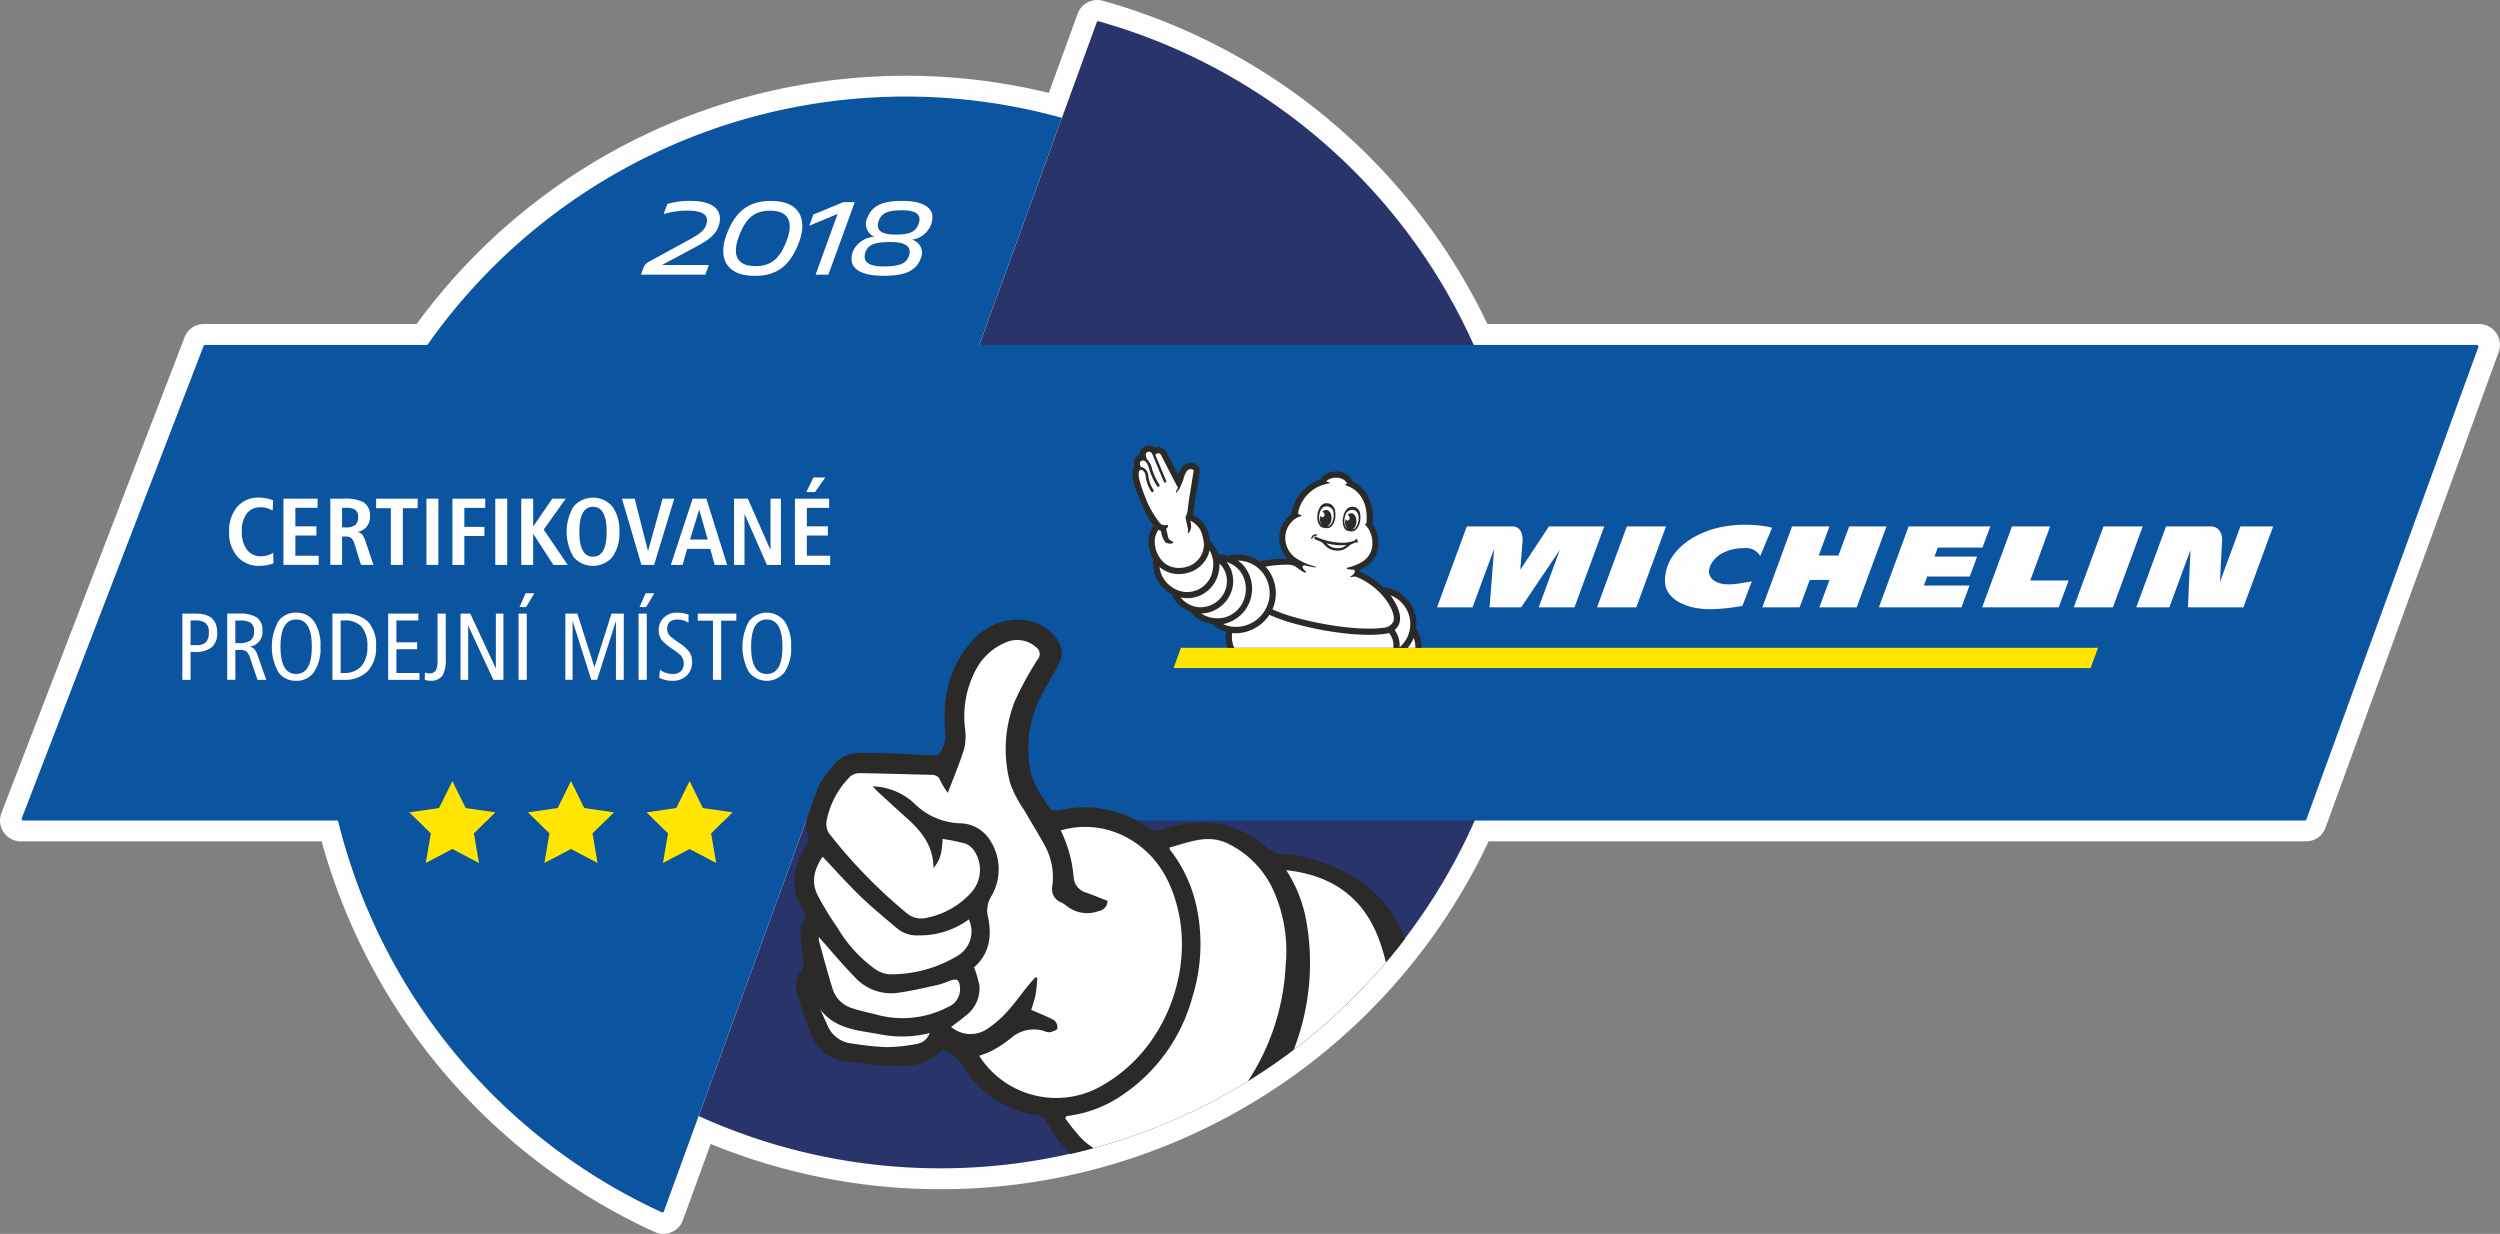 <svg xmlns="http://www.w3.org/2000/svg" width="321.244" height="158.55" viewBox="0 0 321.244 158.55">
  <rect x="0" y="0" width="321.244" height="158.55" fill="#808080" stroke="none"/>
  <g id="Group_23" data-name="Group 23" transform="translate(88.53 -3163.258)">
    <path id="Path_71" data-name="Path 71" d="M46.239,3175.191l3.707-10.169a2.676,2.676,0,0,1,3.235-1.665,77.957,77.957,0,0,1,49.417,41.537H230.025a2.681,2.681,0,0,1,2.519,3.6L210.3,3269.6a2.639,2.639,0,0,1-2.519,1.764H102.759A77.844,77.844,0,0,1,2.79,3310.252l-3.567,9.786a2.591,2.591,0,0,1-1.483,1.554,2.593,2.593,0,0,1-2.148-.033A77.953,77.953,0,0,1-47.2,3271.368H-85.841a2.608,2.608,0,0,1-2.21-1.164,2.609,2.609,0,0,1-.292-2.48l23.524-61.113a2.637,2.637,0,0,1,2.5-1.717h27.323a77.862,77.862,0,0,1,81.233-29.7" transform="translate(0 0)" fill="#fefefe" fill-rule="evenodd"/>
    <path id="Path_72" data-name="Path 72" d="M311.182,3173.979l-51.155,140.547a75.1,75.1,0,1,0,51.4-140.67.2.2,0,0,0-.245.123" transform="translate(-258.781 -7.862)" fill="#28346a"/>
    <path id="Path_73" data-name="Path 73" d="M166.839,3214.192a75.106,75.106,0,0,0-51.417,140.63.2.2,0,0,0,.274-.117Z" transform="translate(-118.916 -35.79)" fill="#0b54a0"/>
    <path id="Path_74" data-name="Path 74" d="M-54.156,3335.331a.215.215,0,0,0-.187.129l-23.368,60.708a.2.2,0,0,0,.183.276H215.656a.2.2,0,0,0,.2-.135l22.1-60.71a.2.2,0,0,0-.187-.268Z" transform="translate(-8.023 -127.753)" fill="#0b54a0"/>
    <path id="Path_75" data-name="Path 75" d="M326.876,3527.56c-1.627,1.934-3.939,2.244-6.273,2.191a49.218,49.218,0,0,1-6.308-.641,5.154,5.154,0,0,1-4.144-3.061,52.386,52.386,0,0,1-1.96-5.4,3.853,3.853,0,0,1,.549-3.32,1.9,1.9,0,0,0,.2-1.542,34.773,34.773,0,0,1-.381-3.567,1.151,1.151,0,0,1,.284-.756,1.328,1.328,0,0,0,.03-1.812c-1.723-2.828-1.182-5.581.446-8.233a1.486,1.486,0,0,0,.223-1.352,5.144,5.144,0,0,1-.153-2.053l1.6-4.4a16.356,16.356,0,0,1,2.286-2.992c1.093-1.152,2.585-1.146,4-1.124,2.824.042,5.648.183,8.469.322a.832.832,0,0,0,.878-.515,4.036,4.036,0,0,0,.56-2.637c-.339-4.1.393-7.959,3.167-11.18a7.792,7.792,0,0,1,6.787-3.087,5.927,5.927,0,0,1,4.579,2.739,2.834,2.834,0,0,1,.032,2.994c-.815,1.584-1.758,3.1-2.537,4.7a14.363,14.363,0,0,0-.936,9.5,12.233,12.233,0,0,0,1.824,3.472c.77,1.269.805,1.219,2.252.967a13.933,13.933,0,0,1,11.226,2.563,1.245,1.245,0,0,0,1.014.142,15.886,15.886,0,0,1,7.381-.906,12.712,12.712,0,0,1,6.674,3.193,2.816,2.816,0,0,0,1.427.656,22.114,22.114,0,0,1,9.17,2.747,15.818,15.818,0,0,1,7.029,8.229,75.123,75.123,0,0,1-43.008,27.64q-.519-.534-1.006-1.14a19.771,19.771,0,0,1-1.952-2.858,1.773,1.773,0,0,0-1.459-1.01,12.906,12.906,0,0,1-7.663-4.039,8.87,8.87,0,0,1-1.4-1.722,6.074,6.074,0,0,0-2.911-2.7" transform="translate(-294.262 -229.496)" fill="#2b2a29"/>
    <path id="Path_76" data-name="Path 76" d="M337.47,3511.869c1.059-1.1,1.1-2.369,1.2-3.739a25.976,25.976,0,0,1,2.944.606,2.511,2.511,0,0,1,1.159.99,4.4,4.4,0,0,1-.415,5.29,10.561,10.561,0,0,1-5.719,3.249,2.877,2.877,0,0,1-2.557-.568,65.919,65.919,0,0,1-10-10.269,2.272,2.272,0,0,1-.335-1.541,10.9,10.9,0,0,1,3.025-5.75,1.821,1.821,0,0,1,1.272-.456c3.105.042,6.21.145,9.317.222a1.083,1.083,0,0,1,1.025.79,13.035,13.035,0,0,0,.945,1.526c.763-2.02,1.556-3.859,2.134-5.763a7.818,7.818,0,0,0,.065-2.689,12.759,12.759,0,0,1,1.32-7.2,7.636,7.636,0,0,1,3.954-3.695,3.619,3.619,0,0,1,3.8.571,1.068,1.068,0,0,1,.278,1.619,40.651,40.651,0,0,0-2.954,5.412,16.8,16.8,0,0,0-.565,10.542,14.7,14.7,0,0,0,1.74,3.339c.937,1.648,1.968,3.245,2.85,4.921a8.492,8.492,0,0,1,.812,4.9,1.843,1.843,0,0,0,1.162,2.125,3.582,3.582,0,0,1,.686.449,4.217,4.217,0,0,0,4.132.641,1.279,1.279,0,0,0,1.1-1.307c-.913-.354-1.824-.729-2.751-1.059a2.188,2.188,0,0,1-1.577-1.842,16.831,16.831,0,0,0-1.673-6.145,11.193,11.193,0,0,1,8.345.833c3.748,1.975,5.737,5.277,6.7,9.264,1.957,8.087-1.594,17.994-9.584,22.606a11.738,11.738,0,0,1-15.937-3.739,13.18,13.18,0,0,0,1.716-.694,16.208,16.208,0,0,0,2.326-1.546,4.435,4.435,0,0,1,4.311-.945,1.6,1.6,0,0,0,.716.157c.359-.088.914-.248.971-.48a1.194,1.194,0,0,0-.4-1.059c-.92-.51-1.919-.88-2.955-1.333.159-.543.415-1.231.555-1.943s.162-1.445.236-2.168l-.245-.094c-.294.334-.6.658-.882,1-.93,1.158-1.793,2.375-2.79,3.471a13.823,13.823,0,0,1-2.479,2.149,3.843,3.843,0,0,1-4.682-.226c.616-.473,1.232-.911,1.808-1.4a4.388,4.388,0,0,0,1.829-3.863,14.242,14.242,0,0,0-.711-2.443c-.054.177-.055.111-.023.083,2.015-1.759,2.355-4.007,1.837-6.471a3.486,3.486,0,0,1,.471-2.783,6.854,6.854,0,0,0-.511-7.536,4.641,4.641,0,0,0-3.513-1.753,8.691,8.691,0,0,1-5.949-2.579,8.19,8.19,0,0,0-5.323-2.169c.357.37.538.58.742.766,1.156,1.06,2.309,2.123,3.479,3.166,1.933,1.723,3.583,3.6,3.583,6.549" transform="translate(-306.073 -237.074)" fill="#fefefe"/>
    <path id="Path_77" data-name="Path 77" d="M443.071,3617.458a15.991,15.991,0,0,0,6.841-2.489,22.187,22.187,0,0,0,9.313-12.784,22.883,22.883,0,0,0,.63-11.167,18.035,18.035,0,0,0-3.331-7.56,2.4,2.4,0,0,1-.19-.269.93.93,0,0,1-.037-.24c2.416-.64,4.812-1.741,7.353-.572a12.288,12.288,0,0,1,5.971,6.037,19.039,19.039,0,0,1,1.595,9.663,29.622,29.622,0,0,1-4.855,14.9,74.725,74.725,0,0,1-19.817,8.6,10.136,10.136,0,0,1-1.463-1.139,24.164,24.164,0,0,1-2.2-2.714l.189-.267" transform="translate(-394.54 -310.787)" fill="#fefefe"/>
    <path id="Path_78" data-name="Path 78" d="M553.175,3597.4c6.026.648,10.08,3.658,12.013,9.169q.476,1.356.8,2.691a75.553,75.553,0,0,1-11.84,11.2q.106-.282.207-.567a30.762,30.762,0,0,0,1.343-16.259,17.544,17.544,0,0,0-2.522-6.235" transform="translate(-476.425 -322.324)" fill="#fefefe"/>
    <path id="Path_79" data-name="Path 79" d="M318.694,3590.668c1.64,1.73,3.174,3.46,4.832,5.061,1.519,1.467,3.16,2.809,4.771,4.177a4.01,4.01,0,0,0,2.772.869,10.578,10.578,0,0,0,6.413-2.049,3.631,3.631,0,0,1-1.328,4.6,16.437,16.437,0,0,1-8.95,2.448,3.749,3.749,0,0,1-1.872-.741,17.554,17.554,0,0,1-4.724-5.235,37.933,37.933,0,0,1-2.57-4.22c-.849-1.706-.4-3.35.656-4.91" transform="translate(-301.521 -317.325)" fill="#fefefe"/>
    <path id="Path_80" data-name="Path 80" d="M319.949,3630.718c1.484,1.667,2.938,3.424,4.526,5.05a6.329,6.329,0,0,0,5.407,2.151c1.817-.229,3.61-.67,5.405-1.057a16.971,16.971,0,0,0,1.635-.568c.779-.254,1.055-.065,1.154.761a2.467,2.467,0,0,1-1.516,2.654,12.605,12.605,0,0,1-9.371.934c-1.015-.245-2.043-.46-3.025-.8a3.734,3.734,0,0,1-2.43-2.425c-.644-2.045-1.186-4.122-1.76-6.188a1.861,1.861,0,0,1-.025-.507" transform="translate(-303.265 -347.059)" fill="#fefefe"/>
    <path id="Path_81" data-name="Path 81" d="M320.755,3666.913c1.978,2.594,4.986,2.676,7.747,3.2a14.313,14.313,0,0,0,6.291-.185,2.085,2.085,0,0,1-1.642,1.407,21.607,21.607,0,0,1-3.994.41,38.253,38.253,0,0,1-4.337-.467,3.771,3.771,0,0,1-3.153-2.337c-.3-.677-.607-1.35-.911-2.026" transform="translate(-303.868 -373.932)" fill="#fefefe"/>
    <path id="Path_82" data-name="Path 82" d="M231.241,3272.966l.324-.895a1.381,1.381,0,0,1,.66-.751l4.507-2.46c1.477-.817,2.538-1.309,2.862-2.228.427-1.166-.117-1.9-2.449-1.9a10.9,10.9,0,0,0-2.991.441l.48-1.3a10.624,10.624,0,0,1,2.979-.389c3.07,0,4.3,1.32,3.574,3.327-.479,1.322-1.917,2.073-3.524,2.916l-3.716,1.995h6.022l-.453,1.243Z" transform="translate(-237.41 -74.412)" fill="#fefefe"/>
    <path id="Path_83" data-name="Path 83" d="M272.675,3267.914c1.1-2.979,2.746-4.428,5.739-4.428,3.78,0,4.662,2.421,3.651,5.206-1.1,2.98-2.719,4.43-5.737,4.43-3.782,0-4.663-2.435-3.652-5.207m1.58.26c-.829,2.292-.181,3.691,2.163,3.691,1.968,0,3.147-.868,4.079-3.433.815-2.292.167-3.69-2.176-3.69C276.367,3264.741,275.175,3265.6,274.256,3268.173Z" transform="translate(-267.884 -74.412)" fill="#fefefe"/>
    <path id="Path_84" data-name="Path 84" d="M316.036,3273.414l2.836-7.81-3.639,1.515.506-1.425,3.872-1.605h1.463l-3.392,9.325Z" transform="translate(-299.768 -74.86)" fill="#fefefe"/>
    <path id="Path_85" data-name="Path 85" d="M336.493,3269.935a3.185,3.185,0,0,1,2.759-1.838,1.777,1.777,0,0,1-.932-2.422c.659-1.762,2.3-2.188,4.494-2.188,3.263,0,4.365,1.269,3.7,3.042a3.067,3.067,0,0,1-2.46,1.943,1.732,1.732,0,0,1,1.113,2.46c-.648,1.71-2.317,2.176-4.727,2.176-3.523,0-4.65-1.282-3.951-3.173m7.162.66c.415-1.152-.246-1.825-2.383-1.825-1.9,0-2.849.322-3.172,1.281-.427,1.206.311,1.854,2.332,1.854C342.36,3271.9,343.294,3271.593,343.656,3270.595Zm1.27-4.17c.4-1.152-.259-1.735-2.137-1.735-1.775,0-2.6.311-2.991,1.36-.4,1.178.258,1.762,2.162,1.762C343.708,3267.811,344.536,3267.5,344.925,3266.424Z" transform="translate(-315.407 -74.412)" fill="#fefefe"/>
    <path id="Path_86" data-name="Path 86" d="M615.756,3486.457H497.907l-.946,2.6H614.8Z" transform="translate(-434.69 -239.955)" fill="#ffe500"/>
    <path id="Path_87" data-name="Path 87" d="M664.834,3425.345c-3.05.625-7.183,2.867-7.141,6.956.027,2.359,2.875,3.668,6.143,3.578a26.3,26.3,0,0,0,3.8-.424l1.213-3.149c-1.6.254-3.145.638-4.355.154-2.179-.872-.838-3.137.7-3.843a6.159,6.159,0,0,1,2.714-.581,2.058,2.058,0,0,1,2.023,1.023l1.523-3.653a15.852,15.852,0,0,0-6.621-.061m16.533-.1-1.389,3.744h-2.534l1.38-3.744h-4.805l-3.817,10.4h4.787l1.306-3.522h2.539l-1.305,3.522h4.794l3.834-10.4Zm-28.576,0-3.831,10.4H654l3.825-10.4Zm-10.015,0-3.678,5.584s.234-2.922.293-3.625c.042-.536-.022-1.958-1.327-1.958h-5.836l-3.828,10.4h4.563l2.774-7.52-.586,7.52h4.057l4.974-7.388-2.715,7.388h4.594l3.826-10.4Zm88.857,0-2.626,7.136c.036-.719.178-3.557.267-5.192a2,2,0,0,0-.431-1.529,1.388,1.388,0,0,0-.916-.416h-5.851l-3.824,10.4H722.5l2.713-7.364-.321,7.364h7.123l3.829-10.4Zm-17.593,0-3.825,10.4h5.038l3.826-10.4Zm-21.3,2.724h5.744l1.011-2.724H689l-3.827,10.4H695.79l1.031-2.806h-5.862l.428-1.156h5.471l.939-2.559h-5.471Zm14.441-2.724h-4.9l-3.833,10.4h9.838l1.272-3.455H704.63Z" transform="translate(-532.275 -194.343)" fill="#fefefe"/>
    <path id="Path_88" data-name="Path 88" d="M477.277,3392.249l.011.026c.019.042.044.1.078.184a22.075,22.075,0,0,0,1.044,2.213,6.922,6.922,0,0,0,.767,1.133,4.04,4.04,0,0,0-.6,1.335,4.086,4.086,0,0,0,.18,2.181,4.714,4.714,0,0,0,.413.9l0,0,0,.007a.4.4,0,0,0-.017.075,4.241,4.241,0,0,0,1.734,3.947,4.7,4.7,0,0,0,.636.4,3.286,3.286,0,0,0,1.125,1.542,4.485,4.485,0,0,0,1.26.694.084.084,0,0,0,.008.014,3.819,3.819,0,0,0,2.134,1.438,4.768,4.768,0,0,0,.7.143.34.34,0,0,0,.036.04,4.023,4.023,0,0,0,1.693.948,4.348,4.348,0,0,0,.179,2.054h24.948a4.471,4.471,0,0,0-.658-2.371.417.417,0,0,0-.038-.053,4.742,4.742,0,0,0-3.781-5.286q-.19-.037-.385-.06a.311.311,0,0,0-.052,0,10.371,10.371,0,0,0-3.088-2.062c.016-.066.029-.131.043-.192a.345.345,0,0,0,.051-.017,3.6,3.6,0,0,0,2.328-2.886,4.273,4.273,0,0,0-.728-2.959c0-.013,0-.028.006-.042a6.086,6.086,0,0,0-.622-3.6,4.3,4.3,0,0,0-1.917-1.832l-.011,0a2.2,2.2,0,0,0-2.188-1.287,2.394,2.394,0,0,0-2.005,1.014,5.642,5.642,0,0,0-3.686,4.452,3.823,3.823,0,0,0-.523,5.705,18.236,18.236,0,0,0-3.517.368l-.044.012a4.8,4.8,0,0,0-3.922-.769.4.4,0,0,0-.141.068,7.131,7.131,0,0,0-1.2-.244.36.36,0,0,0-.079,0,3.941,3.941,0,0,0-.968-1.625c-.023-.022-.076-.062-.076-.066l0,0a9.585,9.585,0,0,0-.247-1.119,3.311,3.311,0,0,0-.914-1.512,3.6,3.6,0,0,0-1.037-.719,2.5,2.5,0,0,0,.1-.347.781.781,0,0,0,.015-.088c0-.015.146-1.4.311-2.229a.264.264,0,0,0,.005-.03c.452-2.827.456-2.868.459-2.9l0-.017a.913.913,0,0,0-.248-.7,1.231,1.231,0,0,0-.908-.369,1.448,1.448,0,0,0-1.239.708,3.837,3.837,0,0,0-.375.85c-.471-.911-1.085-2.111-1.528-2.98a.487.487,0,0,0-.025-.045,1.175,1.175,0,0,0-.994-.562,1.248,1.248,0,0,0-.436.081,1.167,1.167,0,0,0-.765-.281,1.352,1.352,0,0,0-.426.072,1.15,1.15,0,0,0-.786,1.141,1.123,1.123,0,0,0-.729.851,1.466,1.466,0,0,0,.03.62c0,.017.009.042.021.082-.012.018-.024.034-.035.053-.278.437-.421,1.24.625,3.9" transform="translate(-419.462 -165.027)" fill="#2b2a29"/>
    <path id="Path_89" data-name="Path 89" d="M614.756,3482.793h-.987a4.815,4.815,0,0,0,.77-1.271,3.641,3.641,0,0,1,.217,1.271" transform="translate(-521.413 -236.291)" fill="#fefefe"/>
    <path id="Path_90" data-name="Path 90" d="M545.866,3412.747a2.49,2.49,0,0,1,.583.109c.366.14,1.1.84,1.492.9.069.008.251-.036.055-.174-.056-.04-.513-.447-.343-.656,0,0,0,0,.007-.009a.2.2,0,0,1,.224-.086c.574.142,1.049.225,1.214.247.1.015.174.018.216-.018s.01-.06-.1-.092a7.825,7.825,0,0,1-2.541-1.13,3.18,3.18,0,0,1-1.262-2.914,3.058,3.058,0,0,1,1.189-2.04,3.433,3.433,0,0,1,.8-.382c.321-.116-.2-.2-.243-.207-.135-.022-.142-.161-.032-.583a4.716,4.716,0,0,1,3.088-3.212,5.879,5.879,0,0,1,.7-.178c.31-.047.194-.187-.16-.229,0,0-.12-.007-.062-.084a.849.849,0,0,1,.177-.154,2.049,2.049,0,0,1,1.017-.295c.722-.019,1.344.384,1.418.757,0,0,.026.075-.062.078-.138,0-.25.063-.058.157.044.023.237.082.507.206.013.007.026.015.04.021.544.253,2.239,1.283,2.116,4.2h0c0,.087-.012.175-.017.262s-.016.161-.026.241c-.159-.019-.229.05-.115.164a3.528,3.528,0,0,1,.406.521,3.564,3.564,0,0,1,.471,2.231,2.757,2.757,0,0,1-1.424,2.054,6.823,6.823,0,0,1-1.788.68c-.17.039-.091.26.7.249.067.008.21.016.251.093.092.169-.066.5-.408.7-.3.175-.059.21.351.087a1.465,1.465,0,0,1,.476.125,9.37,9.37,0,0,1,3.607,2.862c.873,1.254,1.19,2.244.918,2.862a1.462,1.462,0,0,1-1.061.713h-.013c-3.049.475-8.339-.362-11.987-1.436a21.8,21.8,0,0,1-2.447-.9,5.116,5.116,0,0,0-.829-5.44c-.018-.02-.037-.039-.054-.059a17.24,17.24,0,0,1,3.006-.245" transform="translate(-468.767 -176.925)" fill="#fefefe"/>
    <path id="Path_91" data-name="Path 91" d="M607.063,3461.773a3.94,3.94,0,0,1-.706,5.182,3.388,3.388,0,0,0-.641-2.23,1.822,1.822,0,0,0,.539-.687c.4-.9.07-2.132-.992-3.656a.077.077,0,0,0-.007-.01l-.069-.09a3.914,3.914,0,0,1,1.876,1.492" transform="translate(-515.041 -220.521)" fill="#fefefe"/>
    <path id="Path_92" data-name="Path 92" d="M526.6,3444.295a4.259,4.259,0,0,1,.488,4.97,4.322,4.322,0,0,1-4.68,2.081,3.721,3.721,0,0,1-.714-.262,4.623,4.623,0,0,0,2.761-7.348,3.922,3.922,0,0,0-.868-.808,4.112,4.112,0,0,1,3.012,1.367" transform="translate(-453.05 -207.637)" fill="#fefefe"/>
    <path id="Path_93" data-name="Path 93" d="M515.719,3444.789a3.772,3.772,0,0,1,.76,2.712,3.711,3.711,0,0,1-2.612,3.259,3.836,3.836,0,0,1-3.095-.472,4.271,4.271,0,0,0,3.909-2.923,4.052,4.052,0,0,0-.051-2.631,3.9,3.9,0,0,0-.6-1.06,3.364,3.364,0,0,1,1.687,1.115" transform="translate(-444.944 -208.191)" fill="#fefefe"/>
    <path id="Path_94" data-name="Path 94" d="M505.372,3445.391a4.8,4.8,0,0,0,.083-.971,3.178,3.178,0,0,1,.794,3.254,3.4,3.4,0,0,1-3.858,2.3,3.526,3.526,0,0,1-1.947-1.2,4.227,4.227,0,0,0,.88.094,4.1,4.1,0,0,0,1.643-.343,4.228,4.228,0,0,0,2.405-3.136" transform="translate(-437.276 -208.745)" fill="#fefefe"/>
    <path id="Path_95" data-name="Path 95" d="M496.4,3437.81s0,0,0,0a3.6,3.6,0,0,1,.409,2.522,3.332,3.332,0,0,1-5.4,2.088,3.515,3.515,0,0,1-1.43-2.451s0,0,0-.005c.082.072.167.14.254.2a3.794,3.794,0,0,0,2.235.695,4.068,4.068,0,0,0,1.061-.135,3.922,3.922,0,0,0,2.53-1.961,3.872,3.872,0,0,0,.343-.958" transform="translate(-429.507 -203.837)" fill="#fefefe"/>
    <path id="Path_96" data-name="Path 96" d="M479.607,3391.026a.217.217,0,0,0,.032-.024.264.264,0,0,1,.1-.055.242.242,0,0,1,.035-.006l.106,0a.387.387,0,0,1,.074.018.912.912,0,0,1,.456.786,4.711,4.711,0,0,0,.727,1.978.172.172,0,0,0,.141.073.174.174,0,0,0,.142-.275,4.414,4.414,0,0,1-.666-1.822,1.219,1.219,0,0,0-.681-1.066.683.683,0,0,0-.264-.042,1.984,1.984,0,0,1-.1-.271c-.035-.15-.1-.445.229-.559l.063-.018a.2.2,0,0,0,.034,0c.24-.03.555.08.872,1.206a8.633,8.633,0,0,0,.979,2.084.172.172,0,0,0,.145.078.162.162,0,0,0,.1-.029.172.172,0,0,0,.05-.24,8.42,8.42,0,0,1-.934-1.987,2.628,2.628,0,0,0-.655-1.283c-.047-.12-.1-.252-.113-.295-.055-.167-.112-.535.2-.641a.531.531,0,0,1,.175-.03.506.506,0,0,1,.443.377c.009.023.02.047.031.073l1.431,3.417a.133.133,0,0,0,.044.063.161.161,0,0,0,.255-.182l-1.391-3.322a.309.309,0,0,1,.157-.166.519.519,0,0,1,.229-.061.386.386,0,0,1,.317.175s1.849,3.629,2.2,4.256a3.568,3.568,0,0,0-.272.526c-.025.092.039.177.083.089a5.288,5.288,0,0,1,.379-.48l0,0h0a.046.046,0,0,0,.013-.02c.086-.155.359-.877.467-1.1a3.836,3.836,0,0,1,.4-1.068.667.667,0,0,1,.57-.338c.209,0,.377.106.369.213-.005.05-.454,2.854-.454,2.854-.117.586-.222,1.425-.279,1.912a2.335,2.335,0,0,1-.039.354c0,.024,0,.037,0,.037s-.006.026-.018.069a3.656,3.656,0,0,1-.261.755l.146.668h0c.058.282.121.583.146.674.106.38-.03.6.039.678.1.106.333-.4.393-.662a2.729,2.729,0,0,0-.1-.93,2.808,2.808,0,0,1,.788.55,2.515,2.515,0,0,1,.712,1.172,6.947,6.947,0,0,1,.256,1.338,3.005,3.005,0,0,1-2.375,2.91,3.215,3.215,0,0,1-.839.1,2.988,2.988,0,0,1-1.767-.544,3.669,3.669,0,0,1-1.3-3.378,3.221,3.221,0,0,1,.432-.988,1.526,1.526,0,0,0,.321.149l.065.31a2.556,2.556,0,0,0,.518,1.163,1.1,1.1,0,0,0,.613.166c.1,0,.336-.011.378-.114a.091.091,0,0,0-.026-.1.474.474,0,0,0-.1-.065c-.161-.087-.461-.249-.525-.542-.036-.167-.174-.748-.254-1.092.335-.267.372-.562-.068-.469a.856.856,0,0,1-.7-.218,12.565,12.565,0,0,1-1.991-3.563c-.751-1.9-.907-2.924-.675-3.208" transform="translate(-421.732 -167.302)" fill="#fefefe"/>
    <path id="Path_97" data-name="Path 97" d="M526.127,3472.343a4.854,4.854,0,0,0,.5.027A5.226,5.226,0,0,0,530.9,3470a21.827,21.827,0,0,0,2.623.967,42.771,42.771,0,0,0,6.465,1.345,29.544,29.544,0,0,0,3.7.261,14.51,14.51,0,0,0,2.166-.145,2.386,2.386,0,0,0,.42-.1,2.57,2.57,0,0,1,.56,1.913H526.393a3.278,3.278,0,0,1-.266-1.9" transform="translate(-456.321 -227.74)" fill="#fefefe"/>
    <path id="Path_98" data-name="Path 98" d="M566.742,3417.2a.774.774,0,0,0,.336.236,1.325,1.325,0,0,0,.356.073,3.026,3.026,0,0,0,.321.015c.5-.02.972-.788.986-1.54.015-.685-.076-1.21-.57-1.518a.864.864,0,0,0-.162-.079,1.118,1.118,0,0,0-.671-.031,1,1,0,0,0-.591.481,2.487,2.487,0,0,0-.278.758,2.36,2.36,0,0,0-.036.815,1.609,1.609,0,0,0,.307.789m-.095-1.21c.03-.326.217-1.343,1.032-1.262a.9.9,0,0,1,.831.918c0,.017,0,.036,0,.054a1.86,1.86,0,0,1-.133.922,1.807,1.807,0,0,1-.142.285.73.73,0,0,1-.494.392H567.7a1.2,1.2,0,0,0,.532-.961c.053-.6-.232-1.119-.64-1.153a.635.635,0,0,0-.527.248.364.364,0,0,1,.022.7.288.288,0,0,1-.27-.233,1.666,1.666,0,0,0-.059.311,1.3,1.3,0,0,0,.23.915.573.573,0,0,1-.068-.067,1.381,1.381,0,0,1-.258-.676A2,2,0,0,1,566.647,3415.991Zm4.738,2.924c-.086-.01-.108.063-.073.092a.293.293,0,0,1,.033.034c-.031.017-.061.036-.089.05a2.881,2.881,0,0,1-.608.2,5.235,5.235,0,0,1-1.565.084,8.3,8.3,0,0,1-2.51-.6c-.072-.031-.141-.063-.211-.1-.035-.015-.068-.036-.106-.05h0a.173.173,0,0,0-.23.154.192.192,0,0,0,.124.178,5.355,5.355,0,0,0,.669.275,1.687,1.687,0,0,1,.489.416,2.821,2.821,0,0,0,.6.489,2.291,2.291,0,0,0,1.452.255,1.891,1.891,0,0,0,.708-.264,4.5,4.5,0,0,0,.442-.332,2.208,2.208,0,0,1,.269-.194c.056-.032.447-.188.654-.307,0,.072,0,.137.046.145s.1-.09.121-.175a.355.355,0,0,0-.02-.218A.282.282,0,0,0,571.385,3418.915Zm-1.819,1.114a1.824,1.824,0,0,1-.7.063,1.994,1.994,0,0,1-.67-.17,2.161,2.161,0,0,1-.6-.452,7.6,7.6,0,0,0,2.57.224A1.874,1.874,0,0,1,569.565,3420.029Zm-3.188-1.652c-.018-.068-.106-.07-.136-.069a.761.761,0,0,0-.253.052.575.575,0,0,0-.358.471.081.081,0,0,0,.024.058.1.1,0,0,0,.075.029h0a.067.067,0,0,0,.064-.067.29.29,0,0,1,.081-.163.723.723,0,0,1,.4-.195C566.329,3418.482,566.4,3418.446,566.378,3418.377Zm5.508-2.85a.992.992,0,0,0-.43-.61,1.071,1.071,0,0,0-.636-.139.907.907,0,0,0-.171.035c-.54.171-.758.652-.917,1.313-.176.724.069,1.58.532,1.725a2.551,2.551,0,0,0,.3.065,1.243,1.243,0,0,0,.351.021.74.74,0,0,0,.374-.142,1.609,1.609,0,0,0,.488-.681,2.368,2.368,0,0,0,.172-.789A2.563,2.563,0,0,0,571.886,3415.527Zm-.2,1.13a2.007,2.007,0,0,1-.113.374,1.39,1.39,0,0,1-.412.583.518.518,0,0,1-.226.094,1.23,1.23,0,0,0,.5-.949c.054-.6-.224-1.117-.622-1.15a.624.624,0,0,0-.518.25c.142,0,.261.146.27.335a.323.323,0,0,1-.251.364.281.281,0,0,1-.263-.232,1.654,1.654,0,0,0-.058.311,1.264,1.264,0,0,0,.272.971.814.814,0,0,1-.3-.469,1.674,1.674,0,0,1-.062-.31,1.9,1.9,0,0,1,.109-.917c0-.017.01-.035.016-.051a.883.883,0,0,1,1.009-.671C571.826,3415.315,571.744,3416.338,571.69,3416.657Z" transform="translate(-485.673 -186.398)" fill="#2b2a29"/>
    <path id="Path_99" data-name="Path 99" d="M121.213,3552.942l1.709,3.463,3.821.555-2.765,2.7.652,3.807-3.418-1.8-3.418,1.8.653-3.807-2.766-2.7,3.822-.555Z" transform="translate(-151.614 -289.316)" fill="#ffe500"/>
    <path id="Path_100" data-name="Path 100" d="M239.558,3552.942l1.709,3.463,3.821.555-2.765,2.7.653,3.807-3.419-1.8-3.418,1.8.653-3.807-2.765-2.7,3.821-.555Z" transform="translate(-239.479 -289.316)" fill="#ffe500"/>
    <path id="Path_101" data-name="Path 101" d="M180.386,3552.942l1.709,3.463,3.822.555-2.766,2.7.653,3.807-3.418-1.8-3.418,1.8.652-3.807-2.765-2.7,3.821-.555Z" transform="translate(-195.547 -289.316)" fill="#ffe500"/>
    <path id="Path_102" data-name="Path 102" d="M79.552,3423.214q0-3.5-2.012-3.5t-2.012,3.5q0,3.5,2.012,3.5t2.012-3.5m1.116,0a5.437,5.437,0,0,1-.828,3.251,2.908,2.908,0,0,1-4.6,0,6.8,6.8,0,0,1,0-6.5,2.907,2.907,0,0,1,4.6,0A5.435,5.435,0,0,1,80.668,3423.214Zm-7.041-3.349H71.676v7.605H70.622v-7.605H68.671v-.908h4.956Zm-5.68,5.291a2.352,2.352,0,0,1-.693,1.765,2.524,2.524,0,0,1-1.834.672,3.576,3.576,0,0,1-1.705-.4l.1-1.018a2.786,2.786,0,0,0,1.662.539,1.428,1.428,0,0,0,1.022-.349,1.292,1.292,0,0,0,.37-.988,1.525,1.525,0,0,0-.395-1.055,8.213,8.213,0,0,0-1.133-.871,6.277,6.277,0,0,1-1.243-1.031,1.926,1.926,0,0,1-.444-1.264,2.255,2.255,0,0,1,.65-1.675,2.329,2.329,0,0,1,1.709-.644,4.354,4.354,0,0,1,1.486.258l-.024,1.031a2.571,2.571,0,0,0-1.4-.4q-1.34,0-1.339,1.212a1.288,1.288,0,0,0,.442.967,13.78,13.78,0,0,0,1.19.871,4.806,4.806,0,0,1,1.178,1.053A2.227,2.227,0,0,1,67.947,3425.156Zm-5.827,2.314H61.066v-8.513h1.055Zm.981-11.126-1.067,1.779h-.846l.785-1.779Zm-3.938,11.126H58.159V3419.9l-2.423,7.569h-.748l-2.4-7.569v7.569h-.932v-8.513H53.2l2.2,6.906,2.184-6.906h1.582Zm-12.463,0H45.646v-8.513H46.7Zm.981-11.126-1.067,1.779h-.846l.785-1.779ZM43.7,3427.471H42.408l-3.238-6.98v6.98h-.981v-8.513h1.251l3.288,7.066v-7.066H43.7Zm-7.409-2.723a4.249,4.249,0,0,1-.38,2.11,1.755,1.755,0,0,1-1.632.724,2.311,2.311,0,0,1-.687-.111l.024-.932a1.785,1.785,0,0,0,.564.1.893.893,0,0,0,.932-.6,3.824,3.824,0,0,0,.123-1.19v-5.888h1.055Zm-3.373,2.723H28.89v-8.513h3.876v.883H29.945v2.81h2.674v.883H29.945v3.055h2.969Zm-6.7-4.257a3.809,3.809,0,0,0-.718-2.551,2.836,2.836,0,0,0-2.251-.822h-.466v6.747h.393a2.889,2.889,0,0,0,2.263-.865A3.631,3.631,0,0,0,26.215,3423.214Zm1.116,0a4.328,4.328,0,0,1-1.079,3.147,4.134,4.134,0,0,1-3.1,1.11H21.725v-8.513h1.423A4.256,4.256,0,0,1,26.308,3420,4.427,4.427,0,0,1,27.332,3423.214Zm-8.256,0q0-3.5-2.012-3.5t-2.012,3.5q0,3.5,2.012,3.5T19.076,3423.214Zm1.116,0a5.437,5.437,0,0,1-.828,3.251,2.693,2.693,0,0,1-2.3,1.128,2.691,2.691,0,0,1-2.3-1.128,6.795,6.795,0,0,1,0-6.5,2.692,2.692,0,0,1,2.3-1.129,2.693,2.693,0,0,1,2.3,1.129A5.435,5.435,0,0,1,20.192,3423.214Zm-8.538-2.011a1.21,1.21,0,0,0-.479-1.1,2.836,2.836,0,0,0-1.41-.257H9.25v2.907H9.7a2.561,2.561,0,0,0,1.5-.337A1.414,1.414,0,0,0,11.655,3421.2Zm1.57,6.268H12.1l-.92-2.711a2.364,2.364,0,0,0-.454-.9,1.287,1.287,0,0,0-.871-.233h-.6v3.839H8.208v-8.513H9.655a4.376,4.376,0,0,1,2.294.454,1.966,1.966,0,0,1,.785,1.779,1.872,1.872,0,0,1-1.717,2.024,1,1,0,0,1,.712.356,2.742,2.742,0,0,1,.429.871Zm-7.385-6.1a1.465,1.465,0,0,0-.411-1.194,2.115,2.115,0,0,0-1.331-.333H3.5v3.165h.748a1.666,1.666,0,0,0,1.227-.376A1.765,1.765,0,0,0,5.84,3421.368Zm1.079.006a2.369,2.369,0,0,1-.711,1.92,3.447,3.447,0,0,1-2.233.595H3.5v3.582H2.442v-8.513h1.73Q6.919,3418.958,6.919,3421.374Zm78.766-8.673H81.159v-8.513h4.392v1.177H82.693v2.38h2.7v1.178h-2.7v2.6h2.993Zm-.626-11.236-1.325,1.876H82.619l.92-1.876Zm-5.7,11.236h-1.8l-2.883-6.575v6.575H73.333v-8.513h1.778l2.908,6.6v-6.6h1.337Zm-9.409-3.263-1.092-3.852-1.178,3.852Zm2.5,3.263H70.843l-.564-2.061H67.31l-.589,2.061H65.212l2.8-8.513h1.766Zm-6.8-8.513-2.588,8.513H61.434l-2.5-8.513h1.632l1.717,6.746,1.864-6.746Zm-8.685,4.256q0-3.214-1.754-3.214t-1.754,3.214q0,3.2,1.754,3.2T56.969,3408.445Zm1.631,0a5.134,5.134,0,0,1-.9,3.245,3.306,3.306,0,0,1-4.98.006,6.36,6.36,0,0,1,0-6.507,3.294,3.294,0,0,1,4.98.006A5.162,5.162,0,0,1,58.6,3408.445Zm-6.636,4.256h-1.84l-2.6-4.011v4.011H45.99v-8.513h1.533v3.582l2.453-3.582h1.73l-2.834,3.974Zm-7.777,0H42.653v-8.513h1.534Zm-2.822-7.335H38.679v2.441h2.576v1.178H38.679v3.717H37.145v-8.513h4.22Zm-6.023,7.335H33.809v-8.513h1.533Zm-2.662-7.286h-1.9v7.286H29.233v-7.286H27.344v-1.227H32.68Zm-7.655,1.116a1.019,1.019,0,0,0-.4-.933,2.226,2.226,0,0,0-1.19-.233h-.466v2.515h.429a2.066,2.066,0,0,0,1.257-.294A1.273,1.273,0,0,0,25.026,3406.531ZM27,3412.7H25.394l-.785-2.551a2.178,2.178,0,0,0-.4-.847,1.058,1.058,0,0,0-.773-.245h-.466v3.643H21.456v-8.513H23.2a5.173,5.173,0,0,1,2.49.441,1.938,1.938,0,0,1,.858,1.828,1.875,1.875,0,0,1-1.644,2,1.1,1.1,0,0,1,.7.393,3.809,3.809,0,0,1,.4.9Zm-7.041,0H15.433v-8.513h4.392v1.177H16.966v2.38h2.7v1.178h-2.7v2.6h2.993Zm-5.8-.2a5.072,5.072,0,0,1-1.828.319,3.6,3.6,0,0,1-2.809-1.183,4.576,4.576,0,0,1-1.067-3.184,4.68,4.68,0,0,1,1.049-3.227,3.555,3.555,0,0,1,2.791-1.177,5.073,5.073,0,0,1,1.816.356l-.061,1.325a2.87,2.87,0,0,0-1.595-.43,2.08,2.08,0,0,0-1.736.81,3.609,3.609,0,0,0-.632,2.269,3.746,3.746,0,0,0,.662,2.38,2.205,2.205,0,0,0,1.828.834,2.982,2.982,0,0,0,1.534-.442Z" transform="translate(-67.541 -176.854)" fill="#fefefe"/>
  </g>
</svg>
